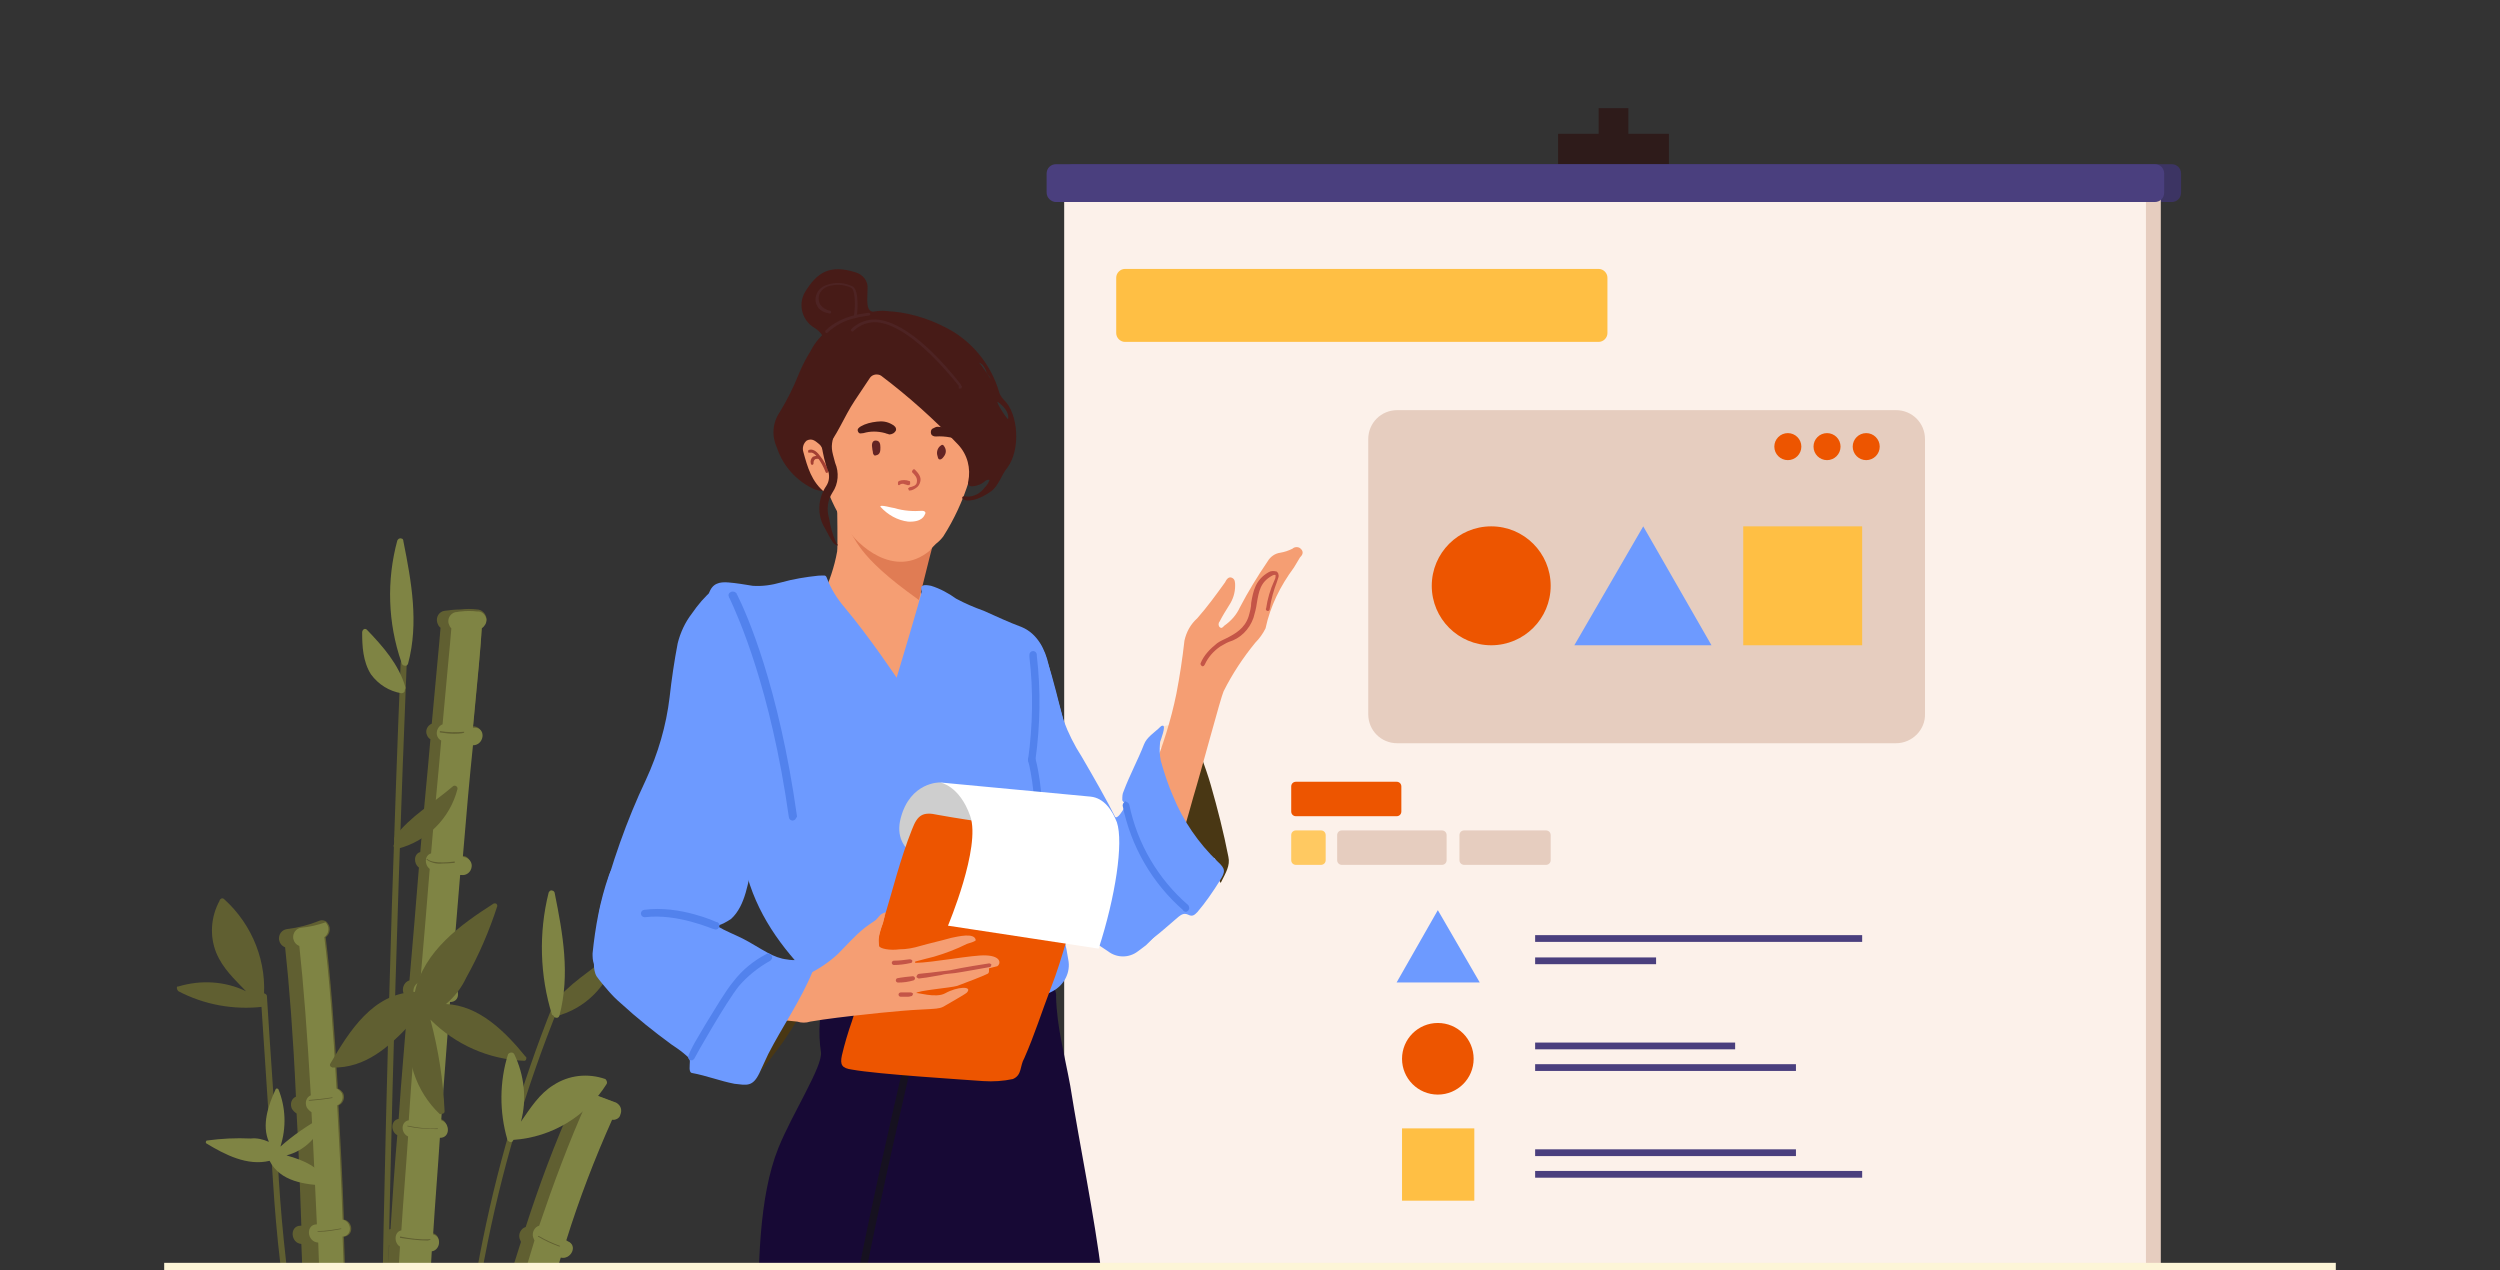 <?xml version="1.0" encoding="utf-8"?>
<!-- Generator: Adobe Illustrator 26.4.1, SVG Export Plug-In . SVG Version: 6.00 Build 0)  -->
<svg version="1.1" id="Layer_1" xmlns="http://www.w3.org/2000/svg" xmlns:xlink="http://www.w3.org/1999/xlink" x="0px" y="0px"
	 viewBox="0 0 370 188" style="enable-background:new 0 0 370 188;" xml:space="preserve">
<rect x="0" y="0" width="370" height="188" fill="#333333" stroke="none"/>
<style type="text/css">
	.st0{clip-path:url(#SVGID_00000149372172760649597030000015803149578206699668_);}
	.st1{clip-path:url(#SVGID_00000147205449255295516190000005840406336125280951_);}
	.st2{fill:#605F31;}
	.st3{fill:#7F8444;}
	.st4{fill:#2E1B1A;}
	.st5{fill:#3C3463;}
	.st6{fill:#E6CDBF;}
	.st7{fill:#FCF1EA;}
	.st8{fill:#4A3F7E;}
	.st9{fill:#ED5500;}
	.st10{fill:#FFC961;}
	.st11{fill:#FFBF44;}
	.st12{fill:none;stroke:#FCF1EA;stroke-width:1.5;stroke-linecap:round;stroke-linejoin:round;}
	.st13{fill:#F59E73;}
	.st14{fill:#E07C54;}
	.st15{fill:#170935;}
	.st16{fill:#0E5C58;stroke:#161120;stroke-width:0.7;}
	.st17{fill:#6D9AFF;}
	.st18{fill:#6D9AFF;stroke:#5282ED;stroke-width:0.7;}
	.st19{fill:#493714;}
	.st20{fill:#FFE1C9;}
	.st21{fill:#C45547;stroke:#C45547;stroke-width:0.24;}
	.st22{fill:#B5845E;stroke:#F6B942;stroke-width:0.7;}
	.st23{fill:#CECECE;}
	.st24{fill:#FFFFFF;}
	.st25{fill:#4D2323;}
	.st26{fill:#471B17;}
	.st27{fill:#C45547;}
	.st28{fill:#632424;}
	.st29{fill:#A33F32;}
	.st30{fill:#FDF5D7;}
	.st31{fill:none;stroke:#4A3F7E;stroke-miterlimit:10;}
</style>
<g>
	<defs>
		<rect id="SVGID_1_" y="0.6" width="370" height="187.4"/>
	</defs>
	<clipPath id="SVGID_00000160869163153816118260000005336547681366482860_">
		<use xlink:href="#SVGID_1_"  style="overflow:visible;"/>
	</clipPath>
	<g style="clip-path:url(#SVGID_00000160869163153816118260000005336547681366482860_);">
		<g>
			<defs>
				<rect id="SVGID_00000085248712205206148850000009561616712965767058_" x="26.1" y="16" width="317.7" height="171.9"/>
			</defs>
			<clipPath id="SVGID_00000080899631838423577800000015628993471405344406_">
				<use xlink:href="#SVGID_00000085248712205206148850000009561616712965767058_"  style="overflow:visible;"/>
			</clipPath>
			<g style="clip-path:url(#SVGID_00000080899631838423577800000015628993471405344406_);">
				<path class="st2" d="M61,271.3L61,271.3c-0.4-7.8-0.4-17.5-0.1-28.4c1.5,0,2-2.4,0.4-2.6H61c0.2-5.6,0.4-11.4,0.7-17.6h0.1
					c0.7-0.1,1.3-0.8,1.2-1.5c-0.1-0.6-0.6-1.1-1.2-1.2c0.2-5,0.5-10.2,0.8-15.4h0.2c1.6,0.1,1.5-2.4,0-2.6c0.3-5.7,0.7-11.4,1-17
					c1.3-0.2,1.6-2.2,0.2-2.5c0.3-4.8,0.7-9.6,1-14.3c1.6,0,1.5-2.2,0.2-2.6c0.4-6,0.9-11.9,1.3-17.5c1.6,0,1.5-2.1,0.2-2.6
					c0.4-5.7,0.9-11.1,1.3-16.2h0.1c0.7,0.1,1.4-0.4,1.5-1.2c0.1-0.6-0.3-1.3-0.9-1.4c-0.2,0-0.3-0.1-0.4-0.1
					c0.5-6.1,1-11.7,1.5-16.5c1.6,0,2-2.4,0.4-2.6H70c0.7-7.3,1.2-12.5,1.3-14.7c0.5-0.3,0.7-0.8,0.7-1.3c-0.1-0.7-0.7-1.3-1.4-1.3
					c-0.8-0.1-1.6-0.1-2.4,0l0,0c-0.8,0-1.6,0.1-2.4,0.2c-0.8,0.1-1.3,0.9-1.1,1.7c0.1,0.3,0.2,0.6,0.5,0.8
					c-0.2,2.6-0.7,7.5-1.3,14.2c-0.7,0.3-1,1.1-0.7,1.7c0.1,0.3,0.3,0.5,0.5,0.6c-0.4,4.9-1,10.5-1.5,16.7c-1,0.3-1,1.7-0.2,2.3
					c-0.4,5.2-0.9,10.8-1.4,16.7c-1.1,0.3-1.4,2.1-0.2,2.5c-0.4,5.8-1,11.8-1.4,18c-1.2,0.2-1.2,1.9-0.2,2.4
					c-0.4,4.6-0.7,9.2-1,13.9c-1.1,0.2-1.1,1.9-0.2,2.4c-0.4,5.7-0.7,11.4-1,17c-0.7,0.2-1.1,0.9-1,1.6c0.1,0.4,0.4,0.8,0.8,0.9
					c-0.3,5.5-0.6,11-0.9,16.4c-1.3,0.1-1.2,2-0.2,2.5c-0.3,5.8-0.4,11.4-0.7,16.8c-1.3,0.2-1.6,2.4-0.1,2.6l0,0
					c-0.3,11.3-0.3,21.4,0,29.4L61,271.3z"/>
				<path class="st3" d="M56.5,271.5l4.6-0.2c-0.4-7.8-0.4-17.5-0.1-28.3c1.5,0,2-2.4,0.4-2.6h-0.3c0.2-5.6,0.4-11.4,0.7-17.6h0.1
					c0.7-0.1,1.3-0.7,1.2-1.4c-0.1-0.6-0.6-1.2-1.2-1.2c0.2-5,0.5-10.2,0.8-15.4h0.2c1.6,0.1,1.5-2.4,0-2.6c0.3-5.7,0.7-11.4,1-17
					c1.3-0.2,1.5-2.2,0.2-2.5c0.3-4.8,0.7-9.6,1-14.3c1.6,0,1.5-2.2,0.2-2.6c0.4-6,0.9-11.9,1.3-17.5c1.6,0,1.5-2.1,0.2-2.6
					c0.4-5.7,0.9-11.1,1.3-16.2h0.2c0.7,0.1,1.4-0.4,1.5-1.2c0.1-0.6-0.3-1.2-0.9-1.4c-0.1,0-0.3-0.1-0.4-0.1
					c0.5-6.1,1-11.7,1.5-16.5c1.6,0,2-2.4,0.4-2.6H70c0.7-7.3,1.2-12.5,1.3-14.7c0.4-0.3,0.7-0.7,0.7-1.3c-0.1-0.7-0.7-1.3-1.4-1.2
					c-0.8-0.1-1.6-0.1-2.4,0l0,0c-0.3,0-0.5,0.1-0.8,0.1c-0.8,0.2-1.2,1-1,1.7c0.1,0.3,0.2,0.5,0.4,0.7c-0.2,2.6-0.7,7.4-1.3,14.2
					c-1,0.4-1.2,1.9-0.2,2.4c-0.4,4.9-1,10.5-1.5,16.7c-1,0.3-1,1.7-0.2,2.3c-0.4,5.2-0.9,10.8-1.4,16.7c-0.7,0.2-1.1,0.9-1,1.6
					c0.1,0.4,0.4,0.7,0.7,0.9c-0.5,5.8-1,11.8-1.4,18c-1.2,0.2-1.2,1.9-0.1,2.4c-0.3,4.6-0.7,9.2-1,13.9c-1.1,0.2-1.1,1.9-0.2,2.4
					l-1.1,17.1c-0.7,0.2-1.1,0.9-1,1.6c0.1,0.4,0.4,0.8,0.8,0.9c-0.3,5.5-0.6,11-0.9,16.4c-1.3,0.1-1.2,2-0.2,2.5
					c-0.3,5.8-0.4,11.4-0.7,16.8c-1.3,0.2-1.6,2.4-0.1,2.6l0,0C56.2,253.4,56.2,263.5,56.5,271.5z"/>
				<path class="st2" d="M46.9,255.2c0.2,10.8,0.3,17.9,0.3,18.1l6.2-0.1v-0.1c0-1.4-0.2-8.1-0.3-17.9h0.3c1.7-0.3,1.5-2.9-0.2-2.7
					H53c-0.1-4.7-0.2-10-0.4-15.7c1.3-0.5,1.1-2.4-0.1-2.6c-0.2-4.9-0.2-10.1-0.4-15.4c0.2,0,0.4-0.1,0.5-0.1
					c1.7-0.3,1.5-2.9-0.1-2.7c-0.1,0-0.2,0-0.4,0.1c-0.2-4.5-0.3-9-0.4-13.6c0.2,0,0.3-0.1,0.4-0.1c1.5-0.4,0.9-2.7-0.6-2.6
					c-0.2-5.6-0.4-11.3-0.6-16.8h0.2c1.4-0.4,1-2.3-0.2-2.5c-0.2-5.9-0.5-11.6-0.8-16.9c0.7-0.3,1-1.1,0.7-1.8
					c-0.2-0.3-0.5-0.6-0.8-0.7c-0.5-9-1.1-16.8-1.8-22.4c0.6-0.4,0.8-1.3,0.4-1.9c-0.1-0.1-0.1-0.2-0.2-0.3
					c-0.3-0.3-0.8-0.4-1.2-0.2c-1.5,0.6-3.1,1-4.7,1.2c-0.8,0.1-1.3,0.8-1.2,1.6c0.1,0.5,0.4,0.9,0.9,1.1c0.6,5.5,1.2,13.2,1.6,22.1
					c-0.7,0.3-0.9,1.1-0.6,1.8c0.2,0.3,0.4,0.5,0.7,0.7c0.3,5.2,0.5,10.8,0.7,16.6h-0.1c-1.7,0-1.5,2.6,0.1,2.7
					c0.2,5.5,0.5,11.2,0.6,17c-0.6,0.5-0.6,1.4-0.1,2c0.1,0.1,0.1,0.1,0.2,0.2c0.2,4.7,0.3,9.4,0.4,14.1c-1.3,0.4-1.2,2.5,0.1,2.6
					c0.1,5.2,0.3,10.3,0.4,15.2c-0.7,0.1-1.2,0.8-1.1,1.5c0.1,0.6,0.6,1,1.2,1.1c0.2,5.5,0.2,10.6,0.3,15.1
					C45.7,253,45.3,255,46.9,255.2L46.9,255.2z"/>
				<path class="st3" d="M49.2,255c0.2,10.8,0.3,17.9,0.3,18.1l3.8-0.1c0-1.4-0.2-8.1-0.3-17.9h0.3c1.7-0.3,1.5-2.9-0.2-2.6h-0.2
					c-0.1-4.7-0.2-10-0.4-15.7c1.2-0.5,1.1-2.4-0.1-2.6c-0.1-4.9-0.2-10.1-0.4-15.4c0.2,0,0.4-0.1,0.5-0.1c1.7-0.3,1.5-2.9-0.2-2.7
					c-0.1,0-0.3,0.1-0.4,0.1c-0.1-4.5-0.3-9-0.4-13.6c0.2,0,0.3-0.1,0.4-0.1c1.5-0.4,0.9-2.7-0.6-2.6c-0.2-5.6-0.4-11.3-0.6-16.8
					h0.2c1.4-0.4,1-2.3-0.2-2.5c-0.2-5.9-0.5-11.6-0.8-16.9c0.7-0.3,1-1.1,0.7-1.8c-0.2-0.3-0.5-0.6-0.8-0.7
					c-0.5-9-1.1-16.8-1.8-22.4c0.6-0.4,0.8-1.3,0.4-1.9c-0.1-0.1-0.1-0.2-0.2-0.3c-1.2,0.4-2.4,0.7-3.6,0.8
					c-0.8,0.1-1.3,0.8-1.2,1.6c0.1,0.5,0.4,0.9,0.9,1.1c0.6,5.5,1.2,13.2,1.7,22.1c-0.7,0.3-0.9,1.1-0.6,1.8
					c0.2,0.3,0.4,0.5,0.7,0.7c0.3,5.2,0.5,10.8,0.8,16.6h0c-1.7,0-1.5,2.6,0.2,2.7c0.2,5.5,0.4,11.2,0.6,17c-0.6,0.5-0.6,1.4-0.1,2
					c0.1,0.1,0.1,0.1,0.2,0.2c0.2,4.7,0.3,9.4,0.4,14.1c-1.3,0.4-1.2,2.5,0.1,2.6c0.1,5.2,0.3,10.3,0.4,15.2
					c-0.7,0.1-1.2,0.8-1.1,1.5c0.1,0.6,0.6,1,1.1,1.1c0.2,5.5,0.2,10.6,0.3,15.1C48,252.8,47.7,254.9,49.2,255L49.2,255z"/>
				<path class="st2" d="M62.3,271l6.1,0.3v-0.2c0.3-6.7,0.8-13.1,1.4-19.3c0.7,0.1,1.4-0.4,1.5-1.1c0.1-0.7-0.4-1.3-1-1.4
					c-0.1,0-0.2,0-0.2-0.1c0.5-5,1.1-9.8,1.8-14.4c0.1,0,0.2,0.1,0.3,0.1c0.7,0.1,1.4-0.4,1.5-1.2c0.1-0.6-0.3-1.3-0.9-1.4
					c-0.1,0-0.2,0-0.4-0.1c0.7-4.6,1.5-9,2.3-13.1l0.5,0.1c1.7,0.2,2.2-2.4,0.5-2.6c-0.2,0-0.3,0-0.5-0.1c1-4.9,2.1-9.5,3.1-13.8
					c0.1,0,0.1,0.1,0.2,0.1c1.6,0.5,2.1-2.1,0.5-2.6h-0.1c1.3-5.2,2.7-10,4-14.1c1.5,0.4,2.6-1.8,1-2.4c-0.1-0.1-0.1-0.1-0.2-0.1
					c1.9-6.1,4.2-12.1,6.8-17.9c0.5,0.1,1-0.2,1.2-0.7c0.3-0.7,0.1-1.4-0.6-1.8c-1.3-0.5-2.7-1-4-1.5c-0.2-0.1-0.3-0.1-0.5-0.1
					c-0.7-0.3-1.4,0-1.7,0.6c-0.1,0.3-0.2,0.7-0.1,1c-2.7,6-5,12.2-7,18.4c-0.7,0.2-1.1,1-0.9,1.7c0.1,0.2,0.1,0.3,0.2,0.5
					c-1.4,4.3-2.8,9.1-4.2,14.6c-1.1,0-1.5,1.6-0.6,2.4c-1.2,4.7-2.4,9.8-3.5,15.4c-0.7,0.3-1,1.2-0.6,1.9c0.1,0.1,0.1,0.2,0.2,0.3
					c-0.8,4.1-1.5,8.4-2.2,12.9c-0.7,0.1-1.2,0.8-1.1,1.5c0.1,0.4,0.3,0.8,0.7,1c-0.7,4.8-1.3,9.7-1.8,14.9c-0.7,0.3-1,1.2-0.6,1.9
					c0.1,0.2,0.2,0.4,0.4,0.5C63.1,257.1,62.7,263.9,62.3,271z"/>
				<path class="st3" d="M64.4,270.9l4.1,0.2c0.3-6.7,0.8-13.1,1.4-19.3c0.7,0.1,1.4-0.4,1.5-1.1c0.1-0.7-0.4-1.3-1-1.4
					c-0.1,0-0.2,0-0.2-0.1c0.5-5,1.1-9.8,1.8-14.4c0.1,0,0.2,0.1,0.3,0.1c0.7,0.1,1.4-0.4,1.5-1.2c0.1-0.6-0.3-1.3-0.9-1.4
					c-0.1,0-0.2,0-0.4-0.1c0.7-4.6,1.5-9,2.3-13.1l0.5,0.1c1.7,0.2,2.2-2.4,0.5-2.6c-0.2,0-0.3,0-0.5-0.1c1-4.9,2.1-9.5,3.1-13.8
					c0.1,0,0.1,0.1,0.2,0.1c1.6,0.5,2.1-2.1,0.5-2.6h-0.1c1.3-5.2,2.7-10,4-14.1c1.5,0.4,2.6-1.8,1-2.4c-0.1-0.1-0.1-0.1-0.2-0.1
					c1.9-6.1,4.2-12.1,6.8-17.9c0.5,0.1,1.1-0.2,1.2-0.7c0.3-0.7,0.1-1.4-0.6-1.8c-1.3-0.5-2.7-1-4-1.5c-0.1,0.1-0.2,0.2-0.2,0.3
					c-0.2,0.3-0.2,0.7-0.1,1c-2.7,6-5,12.2-7.1,18.4c-0.7,0.2-1.1,1-0.9,1.7c0.1,0.2,0.1,0.3,0.2,0.5c-1.3,4.3-2.8,9.2-4.2,14.6
					c-1.1,0-1.5,1.6-0.6,2.4c-1.2,4.7-2.4,9.8-3.5,15.4c-0.7,0.3-1,1.2-0.7,1.9c0.1,0.1,0.1,0.2,0.2,0.3c-0.8,4.1-1.6,8.3-2.2,12.8
					c-0.7,0.2-1.2,0.9-1.1,1.6c0.1,0.4,0.3,0.7,0.7,0.9c-0.7,4.8-1.3,9.7-1.8,14.9c-0.7,0.3-1,1.2-0.7,1.8c0.1,0.2,0.2,0.4,0.4,0.5
					C65.3,257,64.7,263.8,64.4,270.9z"/>
				<path class="st2" d="M67.3,224.9c0-0.1,0.1-0.2,0.1-0.3c-0.1-26,4.8-51.8,14.5-76c0.2-0.5,1-0.1,0.8,0.4
					c-9.8,24.1-14.7,50-14.5,76c0,0.2-0.1,0.3-0.2,0.4c-1.3,13.5-2.4,26.9-3.2,40.4c0,0.6-0.9,0.6-0.9,0.1
					C65,252.3,66.1,238.6,67.3,224.9z"/>
				<path class="st2" d="M58,134c0.4-12,0.8-24,1.3-35.9c0-0.6,0.9-0.6,0.9-0.1c-1.7,42.1-2.8,84.2-3.3,126.3
					c-0.2,11.9-0.2,24-0.3,35.9c0,0.6-0.9,0.7-0.9,0.1C56,218.2,56.7,176.1,58,134z"/>
				<path class="st2" d="M45.8,222.3c-0.2-7.9-1-15.7-2.5-23.4c-1.5-7.9-2.4-16-2.9-24.1c-0.6-9.1-1.2-18.2-1.8-27.3
					c0-0.2,0.2-0.5,0.4-0.5c0.2,0,0.5,0.2,0.5,0.4c0.5,8.1,1.1,16.2,1.6,24.3c0.4,7.9,1.2,15.8,2.4,23.7c1.4,7.8,2.8,15.4,3,23.4
					s0.3,16.1,0.4,24.1l0.5,27.5c0,0.6-0.9,0.6-0.9,0.1C46.4,254.5,46.1,238.4,45.8,222.3z"/>
				<path class="st2" d="M65.8,164.5c-0.2-4.6-0.9-9.1-2.1-13.6c3.7,3.7,8.6,5.9,13.9,6.1c0.2,0,0.3-0.2,0.3-0.4
					c0-0.1,0-0.2-0.1-0.2c-3-3.7-6.9-7.6-11.8-7.8c1.3-1.1,2.3-2.4,3-3.9c1.9-3.4,3.4-6.9,4.6-10.6c0-0.2-0.1-0.4-0.3-0.4
					c-0.1,0-0.2,0-0.2,0c-5,3.2-10.3,7-11.7,13.1c-6.2,0.2-9.7,5.8-12.5,10.6c-0.1,0.1-0.1,0.4,0.1,0.5c0.1,0,0.1,0.1,0.2,0.1
					c4.9,0.1,8.4-3.1,11.5-6.4c-0.8,4.9,0.8,9.9,4.4,13.3C65.4,164.9,65.8,164.8,65.8,164.5z"/>
				<path class="st3" d="M47.8,165.3c-2.2,1.2-4.4,2.7-6.3,4.4c0.9-2.8,0.8-5.8-0.3-8.5c-0.1-0.1-0.2-0.1-0.3-0.1c0,0,0,0-0.1,0.1
					c-1.1,2.4-2.1,5.3-1,7.8c-0.9-0.4-1.8-0.6-2.7-0.5c-2.2-0.1-4.3,0-6.5,0.3c-0.1,0-0.2,0.3-0.1,0.4c2.8,1.7,6.1,3.4,9.4,2.6
					c1.6,3.1,5.2,3.5,8.4,3.7c0.2,0,0.2-0.1,0.2-0.3c-1.1-2.5-3.6-3.5-6.1-4.2c2.7-0.7,4.8-2.8,5.6-5.5
					C48.1,165.5,48,165.3,47.8,165.3z"/>
				<path class="st2" d="M67.2,108.6c-0.7,0-1.4-0.1-2.1-0.2v-0.2c1.2,0.2,2.4,0.2,3.6,0.1v0.1C68.7,108.5,68.1,108.6,67.2,108.6z"
					/>
				<path class="st2" d="M65.5,127.8c-0.9,0.1-1.7-0.1-2.4-0.6l0.1-0.1c0.9,0.9,4,0.4,4.1,0.4v0.2C67.1,127.7,66.4,127.8,65.5,127.8
					z"/>
				<path class="st2" d="M66.1,146.7c-1.4,0-2.8-0.2-4.1-0.4v-0.1c1.5,0.3,3,0.5,4.5,0.4v0.1H66.1z"/>
				<path class="st2" d="M64.4,167.1c-1.4,0-2.8-0.1-4.1-0.4v-0.1c1.5,0.3,3,0.5,4.5,0.4v0.1H64.4z"/>
				<path class="st2" d="M63.3,183.6c-1.4,0-2.8-0.2-4.1-0.4V183c1.5,0.3,3,0.5,4.5,0.4v0.1L63.3,183.6z"/>
				<path class="st2" d="M47.2,182.3H47v-0.1c1.2,0,2.3-0.2,3.5-0.4v0.1C49.4,182.1,48.3,182.3,47.2,182.3z"/>
				<path class="st2" d="M46,162.9h-0.3v-0.1c1.2-0.1,2.3-0.2,3.5-0.4v0.1C48.1,162.7,47.1,162.8,46,162.9z"/>
				<path class="st2" d="M82.8,184.5c-1.1-0.4-2.2-0.9-3.2-1.5l0.1-0.1c1,0.6,2.1,1.1,3.2,1.5L82.8,184.5z"/>
				<path class="st2" d="M26.4,146.7c3.8,2,8.2,2.8,12.5,2.3c0.3,0,0.4-0.3,0.4-0.5c0-0.2-0.1-0.3-0.3-0.4c0.6-5.6-1.6-11.2-5.8-15
					c-0.2-0.2-0.4-0.2-0.6,0c0,0-0.1,0.1-0.1,0.2c-1.3,2.4-1.5,5.2-0.5,7.7c1,2.4,2.7,3.9,4.4,5.7c-3.1-1.5-6.7-1.7-10-0.7
					C26.1,145.9,26.1,146.4,26.4,146.7z"/>
				<path class="st3" d="M75.2,156c-1.3,4.1-1.3,8.6-0.1,12.7c0.1,0.2,0.4,0.4,0.6,0.3c0.1,0,0.2-0.1,0.3-0.3
					c5.7-0.4,10.8-3.5,13.8-8.3c0.1-0.2,0-0.5-0.2-0.7c0,0,0,0,0,0c-2.6-0.9-5.4-0.6-7.7,0.9c-2.1,1.3-3.4,3.4-4.8,5.4
					c0.9-3.3,0.5-6.9-1-10C75.9,155.7,75.5,155.7,75.2,156C75.2,155.9,75.2,156,75.2,156z"/>
				<path class="st3" d="M58.8,80c0.1-0.2,0.3-0.4,0.6-0.3c0.2,0,0.3,0.2,0.3,0.4c1.2,6,2.3,12.1,0.7,18.1c-0.1,0.3-0.3,0.4-0.6,0.3
					c-0.1,0-0.2-0.1-0.3-0.2L59.4,98C57.4,92.2,57.2,85.9,58.8,80z"/>
				<path class="st3" d="M54.9,99.8c1.1,1.5,2.7,2.5,4.5,2.8c0.2,0,0.5-0.1,0.5-0.4c0,0,0-0.1,0-0.1c0.1-0.1,0.1-0.2,0.1-0.4
					c-1-3.4-3.3-6-5.7-8.5c-0.3-0.3-0.7,0-0.7,0.4C53.6,95.6,53.7,97.9,54.9,99.8z"/>
				<path class="st2" d="M58.9,125.6c4.3-1.1,7.7-4.5,8.8-8.8c0.1-0.4-0.4-0.7-0.7-0.4c-2.9,2.5-6.3,4.4-8.6,7.5
					c-0.1,0.2-0.1,0.5,0.2,0.7c-0.1,0.2-0.2,0.3-0.3,0.4C58.1,125.3,58.5,125.7,58.9,125.6z"/>
				<path class="st2" d="M82.3,150.4c4.3-1.1,7.7-4.5,8.8-8.8c0.1-0.4-0.4-0.7-0.7-0.4c-2.9,2.5-6.3,4.4-8.6,7.5
					c-0.2,0.2-0.1,0.4,0,0.6c0,0,0.1,0,0.1,0.1c-0.1,0.2-0.2,0.3-0.3,0.4C81.5,150.2,81.9,150.5,82.3,150.4z"/>
				<path class="st3" d="M81.2,132.1c0.1-0.2,0.3-0.4,0.5-0.3c0.2,0,0.4,0.2,0.4,0.4c1.2,6,2.3,12,0.7,18.1
					c-0.1,0.3-0.3,0.4-0.6,0.3c-0.1,0-0.2-0.1-0.3-0.3l-0.2-0.1C79.9,144.4,79.7,138.1,81.2,132.1z"/>
				<path class="st4" d="M241,52.3h-4.4V16h4.4V52.3z"/>
				<path class="st4" d="M247,24.4h-16.4v-4.6H247V24.4z"/>
				<path class="st5" d="M158.8,29.9h162.6c0.8,0,1.4-0.6,1.4-1.4v-2.8c0-0.8-0.6-1.4-1.4-1.4H158.8c-0.7,0-1.3,0.6-1.3,1.3
					c0,0,0,0,0,0.1v2.8c-0.1,0.7,0.5,1.3,1.2,1.4C158.8,29.9,158.8,29.9,158.8,29.9z"/>
				<path class="st6" d="M161.9,216.8h157.9V27.1H161.9V216.8z"/>
				<path class="st7" d="M157.5,216.8h160.1V27.1H157.5V216.8z"/>
				<path class="st8" d="M156.3,29.9h162.6c0.8,0,1.4-0.6,1.4-1.4v-2.8c0-0.8-0.6-1.4-1.4-1.4H156.3c-0.8,0-1.4,0.6-1.4,1.4
					c0,0,0,0,0,0v2.8C154.9,29.3,155.6,29.9,156.3,29.9z"/>
				<path class="st9" d="M191.8,115.7h14.9c0.4,0,0.7,0.3,0.7,0.7c0,0,0,0,0,0v3.7c0,0.4-0.3,0.7-0.7,0.7c0,0,0,0,0,0h-14.9
					c-0.4,0-0.7-0.3-0.7-0.7c0,0,0,0,0,0v-3.7C191.1,116,191.4,115.7,191.8,115.7C191.8,115.7,191.8,115.7,191.8,115.7z"/>
				<path class="st6" d="M229.5,123.6v3.7c0,0.4-0.3,0.7-0.7,0.7c0,0,0,0,0,0h-12.1c-0.4,0-0.7-0.3-0.7-0.7c0,0,0,0,0,0v-3.7
					c0-0.4,0.3-0.7,0.7-0.7c0,0,0,0,0,0h12.1C229.2,122.9,229.5,123.2,229.5,123.6C229.5,123.6,229.5,123.6,229.5,123.6z"/>
				<path class="st10" d="M191.8,122.9h3.7c0.4,0,0.7,0.3,0.7,0.7c0,0,0,0,0,0v3.7c0,0.4-0.3,0.7-0.7,0.7c0,0,0,0,0,0h-3.7
					c-0.4,0-0.7-0.3-0.7-0.7c0,0,0,0,0,0v-3.7C191.1,123.2,191.4,122.9,191.8,122.9z"/>
				<path class="st6" d="M214.1,123.6v3.7c0,0.4-0.3,0.7-0.7,0.7c0,0,0,0,0,0h-14.8c-0.4,0-0.7-0.3-0.7-0.7c0,0,0,0,0,0v-3.7
					c0-0.4,0.3-0.7,0.7-0.7h14.8C213.8,122.9,214.1,123.2,214.1,123.6z"/>
				<path class="st11" d="M237.9,41.1v8.2c0,0.7-0.6,1.3-1.3,1.3c0,0,0,0,0,0h-70.1c-0.7,0-1.3-0.6-1.3-1.3c0,0,0,0,0,0v-8.2
					c0-0.7,0.6-1.3,1.3-1.3c0,0,0,0,0,0h70.1C237.3,39.8,237.9,40.4,237.9,41.1C237.9,41.1,237.9,41.1,237.9,41.1z"/>
				
					<ellipse transform="matrix(0.955 -0.297 0.297 0.955 -9.643 74.742)" class="st12" cx="241.4" cy="69.1" rx="3.4" ry="3.3"/>
				<path class="st12" d="M235.2,79.2v6.7c0,0.5,0.2,1,0.6,1.3l4.8,4.8c0.8,0.7,2,0.7,2.7,0c0.4-0.4,0.6-0.8,0.6-1.3
					c0-0.5-0.2-1-0.6-1.3l-4.2-4.2v-5.9c0-1.8-1-3.5-2.6-4.4c-1.4-0.8-3.2-0.2-3.9,1.2c0,0,0,0,0,0L227,86c-0.3,0.6-0.5,1.2-0.5,1.8
					c0,0.9,0.4,1.8,1,2.5v17.1c0,1.3,1.1,1,2.4,1h2.4V91.1c0.6-0.4,1.1-0.9,1.4-1.5l1.6-2.9"/>
				<path class="st12" d="M248.6,108.7V94.5c0-1.6-1.3-2.9-2.8-2.9c0,0,0,0,0,0h-2.2"/>
				<path class="st12" d="M240.1,91.6H240c-1.6,0-2.9,1.3-2.9,2.9v14.3"/>
				<line class="st12" x1="237.1" y1="96.4" x2="248.6" y2="96.4"/>
				<line class="st12" x1="237.1" y1="104" x2="248.6" y2="104"/>
			</g>
		</g>
		<path class="st13" d="M124.3,89.2c0.7,0.5,1.7,0.7,2.5,0.4c2.2-0.6,4.4-1.1,6.6-1.3c0.5-0.1,0.7-0.3,0.4-0.7
			c-0.7-1.3,0.1-2.4,0.2-3.7c0-0.4,0.4-0.6,0.7-0.7c0.4-0.1,0.8,0.2,1,0.5c0.4,0.7,0.6,1.5,0.4,2.4c-0.2,1.8,0.7,2.7,2.1,3.5
			c3.4,2.2,7.1,3.6,11.1,4.3c2.5,0.4,3.6,2.1,3.6,4.5c0,0.9,0.4,1.6,0.4,2.6c-0.2,3.6-0.6,7.3-1.2,10.8c-1,5.8-2.1,11.6-3.5,17.3
			c-0.4,1.7-0.9,3.4-1.2,5.1c-0.3,1.3-1.3,2.2-1.8,3.4c-0.5,1.5-1.9,2.5-3.5,2.6c-3.7,0.7-7.5,1.1-11.3,1.1c-2.4,0-4.9-0.3-7.2-1
			c-2.2-0.9-4.2-2.3-5.7-4.1c-4.6-5-7.4-10.9-10.5-16.8c-2.7-5.2-3.8-10.8-4.9-16.4c-0.7-4-0.1-8.1,1.8-11.7
			c1.5-2.9,3.2-3.8,6.5-3.3c1.9,0.2,3.8,0.3,5.7,0.2c1.9,0,3.7-0.4,5.5-1.1c0.5-0.2,0.9-0.4,1.2-0.7c0.6-0.7,1.5-1,2.4-0.8
			c0.7,0,1.3,0.5,1.5,1.1c0.3,0.6,0.1,1.3-0.5,1.7c0,0,0,0-0.1,0C125.9,88.6,125.1,88.9,124.3,89.2z"/>
		<path class="st13" d="M140,68.5c-0.2,3.2-0.6,6.3-1.4,9.4c-1,4.5-2.4,8.9-3.6,13.3c-0.1,0.3-0.2,0.7-0.4,0.9
			c-0.1,0.3-0.5,0.7-0.9,0.4c-0.8-0.5-1.6,0-2.4,0c-2.4,0.3-4.8-0.1-7.1-1c-0.5-0.2-1.1-0.5-1.6-0.8c-1.3-0.7-1.5-1.1-0.9-2.4
			c1-2.1,1.8-4.4,2.2-6.7c0.1-0.5,0-6.5,0-7c0-2.6,1.8,0.9,3.3-0.9c2.3-2.7,5-5.1,8-7.1c0.6-0.4,1.2-0.7,1.8-1
			c1-0.6,2.2-0.2,2.7,0.7c0.2,0.3,0.3,0.7,0.3,1.1C140,67.9,140,68.2,140,68.5z"/>
		<path class="st14" d="M125.3,78c4.7,3.4,11.3,3.2,12.8,2.5c-0.5,1.8-1.8,7.2-2.1,8.3C126.4,82,126.8,79.6,125.3,78z"/>
		<path class="st15" d="M112.3,198.3c-0.2-10.6,0-21.2,2.9-28.4c2.1-5.2,6.6-12.1,6.3-14.2c-0.4-2.5-0.4-7,1.1-7.9
			c3-1.9,6.6-2.4,9.9-2.7c4.9-0.5,9.7-0.7,14.6-0.6c2.4,0.1,4.8,0.3,7.2,0.7c1.2,0.1,2.1,1.1,2,2.3c0.1,4.5,1.3,8.8,2.1,13.2
			c1.5,9.4,3.5,18.8,4.7,28.3c0.4,3,1.3,6.9-1.3,9.2C157.8,201.7,112.4,207,112.3,198.3z"/>
		<path class="st16" d="M125.5,201.1L125.5,201.1c-0.1,0-0.2-0.1-0.2-0.2c1.2-11.5,9.7-47.1,9.7-47.2c0.1-0.1,0.2-0.1,0.3-0.1
			c0.1,0.1,0.1,0.2,0.1,0.3c-0.1,0.4-8.5,35.6-9.7,47.1C125.6,201,125.6,201.1,125.5,201.1z"/>
		<path class="st17" d="M145.1,117.2c0.1-3.4,0.8-6.8,1.9-10c0.7-2.8,1.7-5.6,3-8.2c0.6-1.1,1.1-2.4,2.5-2.7
			c0.4-0.1,0.2-0.4,0.2-0.6c-0.1-0.4,0-0.7,0.4-0.7c0.3-0.1,0.7,0,0.9,0.4c0.4,0.8,0.8,1.6,1,2.5c1,2.9,1.6,5.8,2.4,8.7
			c0.7,1.9,1.6,3.7,2.7,5.4c1.8,3.1,3.6,6.2,5.2,9.4c0.3,0.6,0.7,1.2,1,1.8s0.8,1.2,1.7,0.8c0.4-0.2,0.5,0.1,0.7,0.4
			c0.9,2,2.3,3.6,3.2,5.5c1.9,4.1,1,6.9-2.3,10c-0.4,0.3-0.8,0.6-1.2,0.9c-1.3,1-3.1,1-4.4,0c-2.8-1.8-5.3-3.9-7.6-6.3
			c-1.5-1.6-2.8-3.4-3.9-5.4c-0.3-0.3-0.4-0.8-0.3-1.2c0.2-0.6,0-1.2-0.5-1.6c-1.3-1.4-2.5-3-3.6-4.6c-0.1-0.2-0.3-0.6-0.7-0.4
			c-0.7,0.3-1.4-0.1-1.7-0.8c0-0.1-0.1-0.2-0.1-0.3C145.2,119.3,145.1,118.2,145.1,117.2z"/>
		<path class="st17" d="M132.7,100.3c0,0,3.8-12.6,3.7-12.8c-0.3-1,0.4-1,1.4-0.8c1.3,0.4,2.6,1.1,3.7,1.9c1.3,0.7,2.7,1.3,4.1,1.8
			c1.8,0.8,3.7,1.7,5.6,2.4c2.4,1,3.5,3.4,4,5.6s2.2,8.3,2.4,8.9c0.1,0.4-4.6,10.8-4.4,13.3c0.3,1.9,0.5,3.8,0.9,5.6
			c0.7,3.4,1.8,6.6,2.6,9.9c0.6,1.9,1.1,3.9,1.4,5.9c0.4,1.9-0.6,3.8-2.3,4.7c-0.4,0.2-0.9,0.5-1.2,0.3c-0.8-0.7-2-0.9-2.4-2
			c-0.1-0.3-0.2-0.4-0.5-0.4c-3.8-0.2-7.6-0.3-11.4-0.1c-2.9,0.1-5.7,0.5-8.5,0.9c-1.6,0.2-3.2,0.8-4.9,1.1l-3.4,0.7
			c-0.7,0.1-1.2-0.4-1.6-0.7c-4.7-4.4-8.8-9.3-10.9-15.5c-0.7-2-1.2-4-1.8-6s-1.7-3.8-2.4-5.8c-0.7-1.9-1.2-3.8-1.5-5.8
			c-0.8-4.1-1.2-8.3-1.4-12.5c-0.2-4.3-0.3-8.8,1-13c0.5-1.6,1.6-1.8,2.9-1.7c1.2,0.1,2.4,0.3,3.6,0.5c1.4,0.1,2.8-0.1,4.2-0.5
			c1.8-0.5,3.6-0.8,5.5-1c0.9,0,1.1-0.2,1.3,0.4c0.6,1.6,1.5,3,2.6,4.3C128.7,94.3,132.7,100.3,132.7,100.3z"/>
		<path class="st17" d="M88.1,139.1c0-0.8,0.3-1.5,0.3-2.2c0.2-0.8,0.2-1.7,0.4-2.5c1.7-6.5,3.9-12.9,6.8-19c1.8-3.9,3-8,3.5-12.2
			c0.3-2.7,0.7-5.4,1.2-8c0.4-1.6,1.1-3.1,2.1-4.4c0.9-1.3,1.9-2.5,3.1-3.5c1-0.7,2.4-1.1,3.2-0.2c4.1,3.6,4.1,10.2,5.5,15.1
			c0.5,1.7,0.4,3.5,0.7,5.2c0.4,1.8,0.4,3.7,0.2,5.5c-0.2,1.4-1.2,2.2-1.4,3.6c-0.2,0.7-0.2,1.6-0.4,2.3c-0.6,3-1.2,6-1.9,8.9
			c-0.7,2.7-1,6.3-3.2,8.3c-0.6,0.4-1.3,0.8-2,1c-1,0.3-2.1,0.1-3,0.4c-0.4,0.2-0.8,0.4-1.1,0.6c-1.9,1-3.9,1.8-6,2.4
			c-1.1,0.5-2.2,0.8-3.3,0.9c-0.4,0-0.8,0-1.1,0.1c-1,0.3-2-0.1-2.6-1C88.7,140.1,88.1,139.6,88.1,139.1z"/>
		<path class="st18" d="M117.3,121.1c-0.1,0-0.2-0.1-0.2-0.2c-2.7-19.1-7.5-29.7-8.8-32.5c0,0-0.1-0.1-0.1-0.2
			c-0.1-0.2,0-0.2,0.2-0.3c0.1,0,0.2,0,0.3,0.1c0,0.1,0,0.1,0.1,0.2c1.4,2.8,6.1,13.4,8.8,32.6C117.5,121,117.4,121.1,117.3,121.1z"
			/>
		<path class="st18" d="M152.7,112.7L152.7,112.7c-0.1,0-0.2-0.1-0.2-0.2c0.7-5.1,0.8-10.2,0.2-15.3v-0.3c0-0.1,0.1-0.2,0.2-0.2
			c0,0,0,0,0,0c0.1,0,0.2,0.1,0.2,0.2v0.2c0.6,5.1,0.5,10.3-0.2,15.3C152.9,112.5,152.8,112.6,152.7,112.7z"/>
		<path class="st18" d="M156.3,134.6c-0.1,0-0.1-0.1-0.2-0.1l-2.3-8.6v-0.1c-0.1-9.3-1.3-13.3-1.3-13.3c0-0.2,0-0.2,0.1-0.3
			s0.2,0,0.3,0.2s1.2,4.1,1.3,13.4l2.3,8.6C156.5,134.4,156.5,134.6,156.3,134.6L156.3,134.6z"/>
		<path class="st19" d="M109.3,159.3c1.5-1.2,2.9-2.7,3.9-4.4c1.8-2.5,3.4-5.1,4.8-7.8c0.1-0.3,0.3-0.6,0.6-0.9
			c0.4-0.3,0.7-0.5,1.2-0.1c0.4,0.2,0.6,0.8,0.3,1.2c0,0,0,0,0,0.1c-1.3,2.3-2.7,4.6-4.2,6.8c-1.2,1.6-2.3,3.1-3.5,4.6
			c-0.2,0.3-0.4,0.6-0.7,0.8c-1.2,1.2-0.7,0.7-3.7,0.5C108.6,160,109,159.7,109.3,159.3z"/>
		<path class="st20" d="M174.6,107.9c0.2,0.6,0-1-0.3-0.2c-0.4,1-1,2-1.8,2.7c-0.3,0.3-0.7,0.3-1,0.2c-0.4-0.3-1.9-0.3-1.8-0.8
			c0.6-0.8,2.1-2.8,3.7-2.4c0.3,0.1,0.5,0.7,0.5,0.2C174,107.6,174.4,107.9,174.6,107.9z"/>
		<path class="st19" d="M179.8,127c-0.7,0.7-1.9,0.7-2.6-0.1c-0.2-0.2-0.3-0.4-0.4-0.6c-1-1.9-1.9-3.9-2.6-6
			c-0.1-0.2-0.2-0.4-0.1-0.6c0.3-0.9,0.8-1.8,1.3-2.7c1.2-1.6,1.6-2.2,0.8-4.1c-0.1-0.2-0.2-0.5-0.2-0.7c0-0.4,0.2-0.8,0.7-0.9
			c0.5-0.1,1,0.2,1.1,0.7c0.5,1.4,1,2.8,1.4,4.2c1,3.5,1.9,7,2.6,10.6c0.3,1.3-0.4,2.4-1.1,3.8c-0.1,0.3-0.4-0.9-0.7-1
			s-0.2-0.6-0.1-0.9C180,128.2,180,127.6,179.8,127z"/>
		<path class="st13" d="M165,137.5c-0.7-0.5-1.3-1-1.8-1.7c-1.5-1.9-1.6-4.5-0.1-6.5c1.5-2.2,2.8-4.5,3.9-6.9
			c1.3-2.7,2.5-5.5,3.6-8.3c1.5-3.7,2.7-7.5,3.5-11.4c0.5-2.6,0.9-5.2,1.2-7.9c0.3-1.3,0.9-2.4,1.9-3.3c1.5-1.7,2.8-3.5,4.1-5.3
			c0.2-0.4,0.5-0.9,1-0.7s0.5,0.7,0.5,1.2c0,1-0.3,2-0.9,2.9c-0.5,0.8-1,1.6-1.4,2.4c-0.2,0.2-0.2,0.6,0,0.8c0.3,0.3,0.5,0,0.7-0.2
			c1-0.7,1.8-1.6,2.3-2.7c1.2-2.3,2.6-4.6,4.1-6.8c0.4-0.7,1.1-1.2,1.9-1.3c0.6-0.1,1.2-0.3,1.8-0.6c0.3-0.3,0.9-0.3,1.2,0
			c0,0,0,0.1,0.1,0.1c0.4,0.5,0.1,0.9-0.2,1.2c-0.3,0.5-0.6,1-0.9,1.5c-2,2.7-3.5,5.7-4.2,9c-0.4,0.8-0.9,1.5-1.5,2.1
			c-1.8,2.2-3.4,4.6-4.7,7.2c-0.4,0.8-3.2,11.4-4.5,15.7c-0.9,3.2-1.8,6.6-3,9.7c-0.7,1.8-1.5,3.5-2.2,5.2c-0.3,0.7-0.9,1.4-1.6,1.7
			c-0.9,0.5-1.7,1.2-2.2,2.1c-0.4,0.6-1,0.2-1.4,0.6C165.6,137.5,165.3,137.5,165,137.5z"/>
		<path class="st21" d="M178,98.5L178,98.5c-0.2-0.1-0.2-0.2-0.2-0.3c0,0,0,0,0,0c0.5-1.2,1.4-2.1,2.4-2.9c0.4-0.3,0.9-0.5,1.3-0.7
			c1.4-0.7,2.8-1.5,3.4-3.3c0.2-0.7,0.4-1.4,0.4-2.1c0.3-1.7,0.6-3.3,2.5-4.4c0.3-0.2,0.7-0.2,1.1-0.1c0.1,0.1,0.2,0.2,0.2,0.4
			c0.1,0.2-0.1,0.5-0.2,0.9c-0.5,1.3-0.9,2.7-1.1,4.1c0,0.2-0.1,0.2-0.2,0.2s-0.2-0.2-0.1-0.2c0.2-1.4,0.6-2.8,1.2-4.1
			c0.1-0.2,0.2-0.4,0.2-0.7V85c-0.3-0.1-0.5,0-0.7,0.1c-1.8,1-2,2.4-2.3,4.1c-0.1,0.8-0.3,1.5-0.5,2.2c-0.6,1.7-1.9,3-3.6,3.5
			c-0.5,0.2-0.9,0.5-1.3,0.7c-1,0.7-1.8,1.6-2.3,2.7C178.1,98.5,178,98.5,178,98.5z"/>
		<path class="st17" d="M155.6,128.2c0-0.4,0-0.8,0.1-1.2c0.8-1.6,2-2.9,3.4-4c1.4-1,3.8-2.1,5.5-1.7c0.1,0,0.1-0.7,0.4-0.4
			c0.4,0.4,1.2-1,1.5-1.5s-0.4-0.7-0.4-1c0-0.5,0-0.9,0.2-1.3c0.9-2.4,2.1-4.6,3-6.9c0.4-1.1,1.6-1.8,2.4-2.6
			c0.1-0.1,0.2-0.2,0.4-0.2c0.5,0-0.3,2.1-0.4,2.4c-0.1,0.9-0.1,1.9,0.1,2.8c0.5,1.8,1.1,3.6,1.8,5.2c1.5,3.7,3.8,7,6.6,9.7
			c1.2,1.1,1.2,1.5,0.3,2.9c-1,1.6-2.1,3.2-3.3,4.6c-0.4,0.4-0.7,0.7-1.3,0.4s-1-0.1-1.5,0.3c-1.3,1.1-2.5,2.2-3.8,3.2
			c-1.1,0.9-2.3,1.5-3.5,2c-0.7,0.4-1.6,0.4-2.3,0c-0.3-0.2-0.6-0.5-0.9-0.8c-1.7-2-3.2-4.1-4.8-6.1c-0.8-1-1.6-2.1-2.5-3.1
			C156,130.2,155.6,129.2,155.6,128.2z"/>
		<path class="st22" d="M161.6,130.4L161.6,130.4c-0.1,0-0.2-0.1-0.2-0.2c0.5-2.7,1.5-5.4,2.8-7.8c0.1-0.1,0.1-0.2,0.3-0.1
			s0.1,0.2,0.1,0.3s-2.3,4.4-2.7,7.8C161.7,130.3,161.6,130.3,161.6,130.4z"/>
		<path class="st18" d="M175.5,134.6c-0.1,0-0.1,0-0.1-0.1c-4.6-4-7.7-9.4-8.9-15.3c0-0.1,0.1-0.2,0.1-0.2s0.2,0.1,0.2,0.2
			c1.2,5.8,4.3,11.1,8.8,15C175.7,134.4,175.7,134.5,175.5,134.6C175.7,134.6,175.6,134.6,175.5,134.6z"/>
		<path class="st13" d="M132.1,137c0,0.5-0.1,1-0.4,1.3c-0.7,1-1.6,2-2.5,2.8c-0.5,0.4-1.2,0.7-1.8,0.3s-0.4-1.1-0.1-1.7
			c0.8-1.5,1.8-3,3-4.3c0.5-0.4,1.1-0.5,1.6-0.3C132.4,135.4,132.1,136.5,132.1,137z"/>
		<path class="st23" d="M139.1,115.8c0,0-4.4-0.1-5.8,5.3s4.6,7,7.1,6.7s6.6-2.9,6.6-2.9l0.3-5.1l-2.1-2l-3.9-1.6L139.1,115.8z"/>
		<path class="st9" d="M149.9,159.7c-1.4,0.3-2.9,0.4-4.4,0.3c-2.6-0.2-15.6-1-19.4-1.7c-1.5-0.2-1.8-0.7-1.5-2.1
			c0.4-1.7,0.9-3.4,1.5-5.1c1.5-4.9,3.2-9.7,4.6-14.7c1.4-4.6,2.5-9.2,4.3-13.7c0.8-2.1,1.6-2.6,3.8-2.1c5.5,1,11,1.6,16.5,2.6
			c2.4,0.4,3.7,0.4,6,1.2c0.7,0.2,1.2,0.9,1,1.6c0,0.1-0.1,0.3-0.2,0.4c-0.7,1.8-1,3.8-1.8,5.7c-2,4.7-2.9,9.4-4.8,14.2
			c-1.3,3.4-2.4,6.9-3.9,10.3C150.9,157.8,151.3,159.1,149.9,159.7z"/>
		<path class="st24" d="M139.1,115.8l22.3,2.1c2,0.2,3.2,2,3.9,3.8c1,3-0.2,11-2.7,18.7l-22.3-3.4c0,0,4.9-11.6,3.3-16.2
			S139.1,115.8,139.1,115.8z"/>
		<path class="st13" d="M139.9,147c1.8-1,4.1-1.1,3.2-0.1c-0.3,0.3-3.2,1.9-3.5,2.1c-0.6,0.3-1.2,0.3-3,0.4
			c-2.3,0.1-4.1,0.3-6.3,0.5c-2.8,0.3-5.7,0.6-8.5,1c-0.7,0.1-1.2,0.2-1.9,0.3c-0.6,0.2-1.3,0.2-1.9,0c-1.7-0.2-3.4-0.3-5.1-0.4
			c-0.2,0-0.6,0.1-0.7-0.2s0.2-0.3,0.4-0.4l0.2-0.4c0.4-1.4,1.2-2.7,2.1-3.8c0.8-0.8,1.8-1.3,2.9-1.4c0.6-0.1,1.2-0.2,1.8-0.4
			c1.6-0.8,3.1-1.8,4.4-3c1.3-1.3,2.5-2.7,4-3.9c0.8-0.6,1.7-1.2,2.6-1.7c0.1-0.1,0.4-0.1,0.3,0.1c-0.1,0.5-0.2,1-0.4,1.4
			c-0.4,0.9-0.5,1.9-0.4,2.9c0.1,0.4,1.6,0.7,3,0.5c1.1,0,2.1-0.2,3.1-0.5c1.4-0.4,3.2-0.8,4.6-1.2c1-0.2,3.4-0.8,3.6,0.3
			c0.1,0.2-0.7,0.4-1.3,0.6c-1.6,0.8-3.2,1.4-4.9,1.9c-0.5,0.1-1.9,0.5-2.7,0.7c-0.1,0-0.1,0.2,0,0.2c2.4,0,8.5-1.2,10.4-1.1
			c2.4,0.1,2.2,1.3,1.7,1.6l-1.2,0.3c-0.1,0.1,0.1,0.6-0.2,0.8s-3.4,1.4-4.5,1.8c-0.9,0.3-6.1,0.7-6.1,1.1
			C135.6,146.8,138.5,147.8,139.9,147z"/>
		<path class="st21" d="M132.3,142.7c-0.1,0-0.2-0.1-0.2-0.2c0-0.1,0.1-0.2,0.2-0.2c0.8,0,1.5-0.1,2.3-0.2c0.1,0,0.2,0,0.3,0.1
			c0,0.1,0,0.2-0.1,0.2C133.9,142.6,133.1,142.7,132.3,142.7L132.3,142.7z"/>
		<path class="st21" d="M132.9,145.3c-0.1,0-0.2-0.1-0.2-0.2c0-0.1,0.1-0.2,0.1-0.2c0.4-0.1,2.1-0.3,2.3-0.3c0.1,0,0.2,0.1,0.2,0.2
			s-0.1,0.2-0.2,0.2C134.4,145.2,133.7,145.3,132.9,145.3L132.9,145.3z"/>
		<path class="st21" d="M134.3,147.4h-1c-0.1,0-0.2-0.1-0.2-0.2s0.1-0.2,0.2-0.2h1.5c0.1,0,0.2,0.1,0.2,0.1s-0.1,0.2-0.1,0.2
			C134.6,147.4,134.4,147.4,134.3,147.4z"/>
		<path class="st17" d="M87.7,141.1c0.4-3.9,1.1-7.8,2.4-11.5c0.9-2.7,2.9-1.8,5.7-0.6c0.9,0.4,1.8,0.7,2.7,1
			c1.7,0.4,2.9,1.8,4.3,2.6c0.3,0.1,0.4,0.5,0.4,0.8c0.1,0.8,0.4,1.6,0.9,2.2c0.5,0.7,1.3,1.2,2.1,1.5c1.2,0.7,2.5,1.2,3.7,1.8
			s2.4,1.4,3.7,2.1c0.9,0.5,1.9,0.9,2.9,1c0.5,0.1,1,0.1,1.6,0.1c0.5-0.1,1-0.2,1.5-0.1c1,0.1,1,1,0.7,1.7
			c-1.8,4.4-4.5,8.2-6.6,12.3c-0.4,0.9-0.9,1.9-1.3,2.8c-1,2.1-1.9,1.8-3.7,1.6c-2.1-0.4-4.1-1.2-6.3-1.6c-0.5-0.1-0.3-1.1-0.3-1.7
			s-0.6-0.9-0.9-1.2c-0.6-0.5-1.2-0.9-1.8-1.3c-2.6-1.9-5.1-3.9-7.5-6.1c-0.7-0.6-1.3-1.2-1.9-1.9c-0.6-0.7-1.2-1.4-1.7-2.1
			c-0.3-0.5-0.4-1.2-0.4-1.8C87.7,142.1,87.7,141.6,87.7,141.1z"/>
		<path class="st18" d="M105.8,137.2L105.8,137.2c-0.2,0-5.4-2.4-10.4-1.8c-0.1,0-0.2-0.1-0.2-0.2c0,0,0,0,0,0
			c0-0.1,0.1-0.2,0.2-0.2c0,0,0,0,0,0c5.2-0.7,10.5,1.8,10.6,1.8s0.2,0.1,0.1,0.3S105.9,137.2,105.8,137.2z"/>
		<path class="st18" d="M102.4,156.6c-0.1,0-0.2-0.1-0.2-0.1s-0.1-0.1,0.7-1.6c0.3-0.6,1-1.7,1.8-3.1c1.3-2.1,3-5,4.1-6.3
			c1.3-1.7,2.9-3,4.8-4c0.1-0.1,0.2,0,0.3,0.1s0,0.2-0.1,0.3c-1.8,1-3.4,2.3-4.7,3.8c-2,2.5-6.4,10.3-6.6,10.7
			C102.5,156.4,102.5,156.4,102.4,156.6L102.4,156.6z"/>
		<path class="st25" d="M140.3,63.9L140.3,63.9c-1.5-1-2.9-2.2-4.1-3.5c-0.1-0.1-0.1-0.2,0-0.3c0.1-0.1,0.2-0.1,0.3,0
			c0,0,2.9,3,3.9,3.4c0.1,0.1,0.1,0.2,0.1,0.3c0,0,0,0,0,0C140.5,63.9,140.4,63.9,140.3,63.9z"/>
		<path class="st26" d="M132.6,48.2c0.4-0.1,0.9-0.2,0.9-0.7S133,47,132.6,47c-0.1,0-0.2,0-0.2-0.1c-0.5-1.2-2.2-0.9-3-0.8
			c-0.4,0.1-0.9-0.1-1-1c-0.1-0.7,0-1.5,0-2.4c0.1-1.1-0.7-2.1-1.8-2.4c-3.8-1.2-5.7,0-7.5,3c-1,1.8-0.4,4.1,1.4,5.2
			c1.2,0.7,1.8,1.9,1.7,3.2C122.2,52.3,131,48.6,132.6,48.2z"/>
		<path class="st25" d="M126.6,46.9c0.1,0,0.2-0.1,0.2-0.2c0.1-0.4,0.4-3.7-0.6-4.3c-1.2-0.6-2.6-0.7-3.9-0.2
			c-0.7,0.2-1.3,0.8-1.5,1.5c-0.2,0.6-0.1,1.2,0.2,1.7c0.4,0.6,1.1,0.9,1.8,1c0.2,0,0.2-0.1,0.2-0.2s0-0.2-0.1-0.2
			c-0.6-0.1-1.1-0.4-1.5-0.9c-0.5-0.9-0.2-2,0.7-2.5c0.1-0.1,0.2-0.1,0.4-0.2c1.2-0.4,2.4-0.3,3.5,0.2c0.6,0.4,0.6,2.7,0.4,4
			C126.3,46.8,126.4,46.9,126.6,46.9L126.6,46.9z"/>
		<path class="st13" d="M144.4,65c-0.1-0.9-0.1-1.8-0.2-2.7c-0.4-0.8-0.7-1.7-0.7-2.7c-1-6.3-8.1-9.3-12.5-8.3c-2,0.4-4,0.9-5.5,2.4
			c-3.1,3-4.7,7.2-4.5,11.6c0.1,4.7,1.8,8.8,4.2,12.7c1.6,2.6,7.2,7.8,12.4,3.5c0.1-0.2,0.5-0.6,0.9-1c0.4-0.3,0.8-0.7,1.1-1.1
			c1.6-2.5,2.9-5.3,3.8-8.2c0.6-1.7,0.8-3.5,0.7-5.3C144.1,65.6,143.9,65.2,144.4,65z"/>
		<path class="st27" d="M135.4,69.5c0.5,0.5,1,1.1,0.8,1.8c-0.1,0.4-0.3,0.7-0.6,0.9c-0.3,0.2-0.6,0.4-1,0.4c-0.1,0-0.1,0-0.1-0.1
			s-0.1-0.1-0.1-0.1s0-0.2,0.1-0.2s0.1-0.1,0.1-0.1c0.2,0,0.5-0.1,0.7-0.2c0.2-0.1,0.4-0.3,0.4-0.6c0.1-0.6-0.3-1-0.7-1.4
			C134.9,69.7,135.2,69.3,135.4,69.5z"/>
		<path class="st27" d="M134.3,71.8c-0.2-0.1-0.4-0.1-0.6-0.2c-0.2,0-0.4,0-0.6,0.2H133c-0.1,0-0.1-0.1-0.1-0.2v-0.2
			c0-0.1,0.1-0.1,0.1-0.2c0.5-0.2,1.1-0.2,1.6,0c0.1,0,0.1,0.1,0.1,0.2v0.2c0,0.1-0.1,0.1-0.1,0.2H134.3z"/>
		<path class="st26" d="M129.8,62.4c-0.9,0.1-1.7,0.3-2.4,0.7c-0.3,0.2-0.6,0.4-0.4,0.8s0.5,0.2,0.8,0.2c1-0.3,2.1-0.3,3.2,0
			c0.2,0.1,0.4,0.1,0.6,0.2c0.4,0,0.8-0.2,1-0.6c0.1-0.4-0.2-0.7-0.6-0.9C131.3,62.4,130.6,62.3,129.8,62.4z"/>
		<path class="st26" d="M142.8,65.4c-0.6-1.1-1.7-1.8-2.9-2.1c-1.3-0.2-1.2-0.2-1.8,0.1c-0.3,0.1-0.4,0.5-0.3,0.8
			c0.1,0.3,0.4,0.4,0.7,0.4C139.9,64.5,141.4,64.8,142.8,65.4z"/>
		<path class="st26" d="M146.7,72.7c1.1-0.8,1.5-2.4,2.4-3.5c2-2.7,1.6-8-0.5-10c-0.4-0.4-0.7-0.9-0.8-1.4c-1.1-3.6-3.5-6.7-6.7-8.7
			c-2.7-1.6-5.8-2.7-9-3c-1.9-0.1-3.7,0.1-5.5,0.7c-1,0.4-1.1,1-2.1,1.5c-0.3,0.2-0.6,0.4-1,0.2s-0.7,0.1-1,0.3
			c-1,0.9-1.9,1.9-2.5,3.1c-0.7,1.1-1.3,2.3-1.8,3.5c-0.8,2-1.7,3.8-2.8,5.6c-1.1,1.6-1.2,3.6-0.4,5.3c0.9,2.7,2.9,4.9,5.5,6.1
			c0.8,0.3,1.7,0.4,2.6,0.2c0.2-0.1,0.5-0.1,0.5-0.4s-0.3-0.3-0.5-0.3c-1,0.1-1.1-0.4-1.3-1.3c-0.1-1.2,0.1-2.3,0-3.5
			c0-0.2,0.1-0.3,0.2-0.4c1.9-2.2,2.9-5,4.5-7.4l2.2-3.3c0.3-0.5,0.9-0.7,1.5-0.5c0.1,0,0.1,0.1,0.2,0.1c4.1,3.1,7.9,6.5,11.4,10.2
			c1.4,1.5,1.9,3.5,1.5,5.5c-0.3,1.2,1.7,0.5,2.1,0.2s0.6-0.5,0.9-0.5c0.1,0,0.2,0.1,0.1,0.2c-0.2,0.4-0.4,0.7-0.7,1
			c-0.6,0.8-1.5,1.3-2.5,1.3c-0.1,0-0.5-0.1-0.7,0C142,73.9,143.6,74.9,146.7,72.7z M145,53.8c-0.3-0.3,0.4,0.1,0.5,0.3
			c0.2,0.3,0.4,0.6,0.5,1c0.1,0.3,0.5,0.6,0.6,0.9S145.5,54.3,145,53.8z M147.7,59.5c0.7,0.5,1.7,1.5,1.5,2.5
			C149.1,62.2,147.2,59.2,147.7,59.5L147.7,59.5z"/>
		<path class="st25" d="M142.2,57.5c0.1,0,0.1,0,0.1-0.1c0.1-0.1,0.1-0.2,0-0.3c0,0-0.1-0.1-0.1-0.2c-2.1-2.7-7.6-9.2-12.4-9.6
			c-1.4-0.1-2.8,0.4-3.8,1.4c-0.1,0.1-0.1,0.2,0,0.3c0.1,0.1,0.2,0.1,0.3,0c0.9-0.9,2.2-1.4,3.5-1.3c4.7,0.4,10.4,7.3,12.1,9.4v0.4
			L142.2,57.5z"/>
		<path class="st25" d="M122.3,49.3c0.1,0,0.1,0,0.2-0.1c1.1-1,2.5-1.8,4-2.1c0.7-0.2,1.4-0.3,2.1-0.4c0.1,0,0.2-0.1,0.2-0.2
			c0,0,0,0,0,0c0-0.1-0.1-0.2-0.2-0.2c0,0,0,0-0.1,0c-0.7,0.1-1.5,0.2-2.2,0.4c-1.5,0.4-3,1.1-4.1,2.2c-0.1,0.1-0.1,0.2,0,0.3
			C122.2,49.3,122.2,49.3,122.3,49.3z"/>
		<path class="st28" d="M138.7,67.3c0.1,0.3,0.1,0.7,0.4,0.7s0.5-0.3,0.7-0.6c0.3-0.5,0.2-1-0.1-1.4c-0.1-0.2-0.3-0.2-0.4-0.1
			C138.8,66.2,138.6,66.8,138.7,67.3z"/>
		<path class="st28" d="M129.1,66.4c0,0.2,0.1,0.4,0.1,0.7c0.1,0.2,0.2,0.4,0.4,0.3c0.7-0.1,0.7-0.7,0.7-1.2s-0.1-1-0.7-1
			S129,65.9,129.1,66.4z"/>
		<path class="st24" d="M130.3,75c-0.1-0.4,1.8,0.2,2.1,0.2c1.3,0.4,2.7,0.5,4.1,0.4c0.3,0,0.6,0.2,0.4,0.5
			c-0.1,0.2-0.4,1.2-2.5,1.1C132.8,77,131.4,76.2,130.3,75z"/>
		<path class="st13" d="M118.9,66.9c0.6,2.2,1.2,4.4,3.2,6c0.6,0.4,0.7,0.7,1.2,0.5s0.4-0.9,0.4-1.3c-0.2-1.7-0.8-3.4-1.6-4.9
			c-0.3-0.5-0.4-1.1-0.9-1.5s-1-0.9-1.8-0.5C118.9,65.6,118.7,66.3,118.9,66.9z"/>
		<path class="st29" d="M122.4,70L122.4,70c0.2-0.1,0.2-0.2,0.2-0.3c-0.3-0.8-0.7-1.6-1.3-2.3c-0.5-0.7-1.1-1-1.6-0.8
			c-0.1,0-0.1,0.2-0.1,0.3s0.1,0.1,0.3,0.1c0.4-0.1,0.8,0.3,1.1,0.7c0.5,0.7,0.9,1.4,1.2,2.2C122.3,70,122.3,70,122.4,70z"/>
		<path class="st29" d="M120.2,68.8c0.1,0,0.2-0.1,0.2-0.2c0,0,0,0,0,0c0-0.2,0-0.4,0.2-0.6c0.1-0.1,0.3-0.1,0.5-0.1h0.1
			c0.1,0,0.2-0.1,0.2-0.2c0,0,0,0,0,0c0-0.1-0.1-0.2-0.2-0.2c-0.3-0.1-0.6,0-0.9,0.1c-0.3,0.3-0.4,0.6-0.3,1
			C120,68.7,120.1,68.8,120.2,68.8L120.2,68.8z"/>
		<path class="st26" d="M121.6,65.9c0.2,1.3,0.5,2.7,1,3.9c0.2,0.7,0.1,1.5-0.3,2.1c-1.3,1.9-1.4,4.4-0.2,6.3
			c0.4,0.7,0.7,1.4,1.2,2.1c0.2,0.3,0.7,0.5,0.7,0.4s-0.2-0.2-0.3-0.5c-0.5-1.1-0.8-2.3-1-3.5c-0.4-1.3-0.2-2.7,0.5-3.8
			c0.9-1.3,1-3,0.4-4.4c-0.5-1.9-0.7-2.2-0.2-4.1c0.1-0.4,0.6-0.1,0.2-0.2s-1,0.6-1.3,1C121.6,66.2,121.5,64.8,121.6,65.9z"/>
		<path class="st21" d="M136,144.7c-0.1,0-0.1-0.1-0.2-0.1s0-0.2,0.1-0.3s1-0.1,3.2-0.4c0.7-0.1,1.3-0.1,2.1-0.3s5.1-0.9,5.2-0.9
			s0.2,0.1,0.2,0.1s-0.1,0.2-0.1,0.2s-4.4,0.8-5.2,0.9s-1.4,0.1-2.1,0.3C137.6,144.5,136.2,144.7,136,144.7L136,144.7z"/>
	</g>
</g>
<rect x="24.3" y="186.9" class="st30" width="321.4" height="1.1"/>
<path class="st6" d="M280.6,110h-73.8c-2.4,0-4.3-1.9-4.3-4.3V65c0-2.4,1.9-4.3,4.3-4.3h73.8c2.4,0,4.3,1.9,4.3,4.3v40.6
	C285,108,283,110,280.6,110z"/>
<circle class="st9" cx="276.2" cy="66.1" r="2"/>
<circle class="st9" cx="270.4" cy="66.1" r="2"/>
<circle class="st9" cx="264.6" cy="66.1" r="2"/>
<circle class="st9" cx="220.7" cy="86.7" r="8.8"/>
<polygon class="st17" points="243.2,77.9 233,95.5 253.3,95.5 "/>
<rect x="258" y="77.9" class="st11" width="17.6" height="17.6"/>
<g>
	<line class="st31" x1="227.2" y1="138.9" x2="275.6" y2="138.9"/>
	<line class="st31" x1="227.2" y1="142.2" x2="245.1" y2="142.2"/>
	<line class="st31" x1="227.2" y1="154.8" x2="256.8" y2="154.8"/>
	<line class="st31" x1="227.2" y1="158" x2="265.8" y2="158"/>
	<line class="st31" x1="227.2" y1="170.6" x2="265.8" y2="170.6"/>
	<line class="st31" x1="227.2" y1="173.8" x2="275.6" y2="173.8"/>
	<circle class="st9" cx="212.8" cy="156.7" r="5.3"/>
	<polygon class="st17" points="212.8,134.7 206.7,145.4 219,145.4 	"/>
	<rect x="207.5" y="167" class="st11" width="10.7" height="10.7"/>
</g>
</svg>
